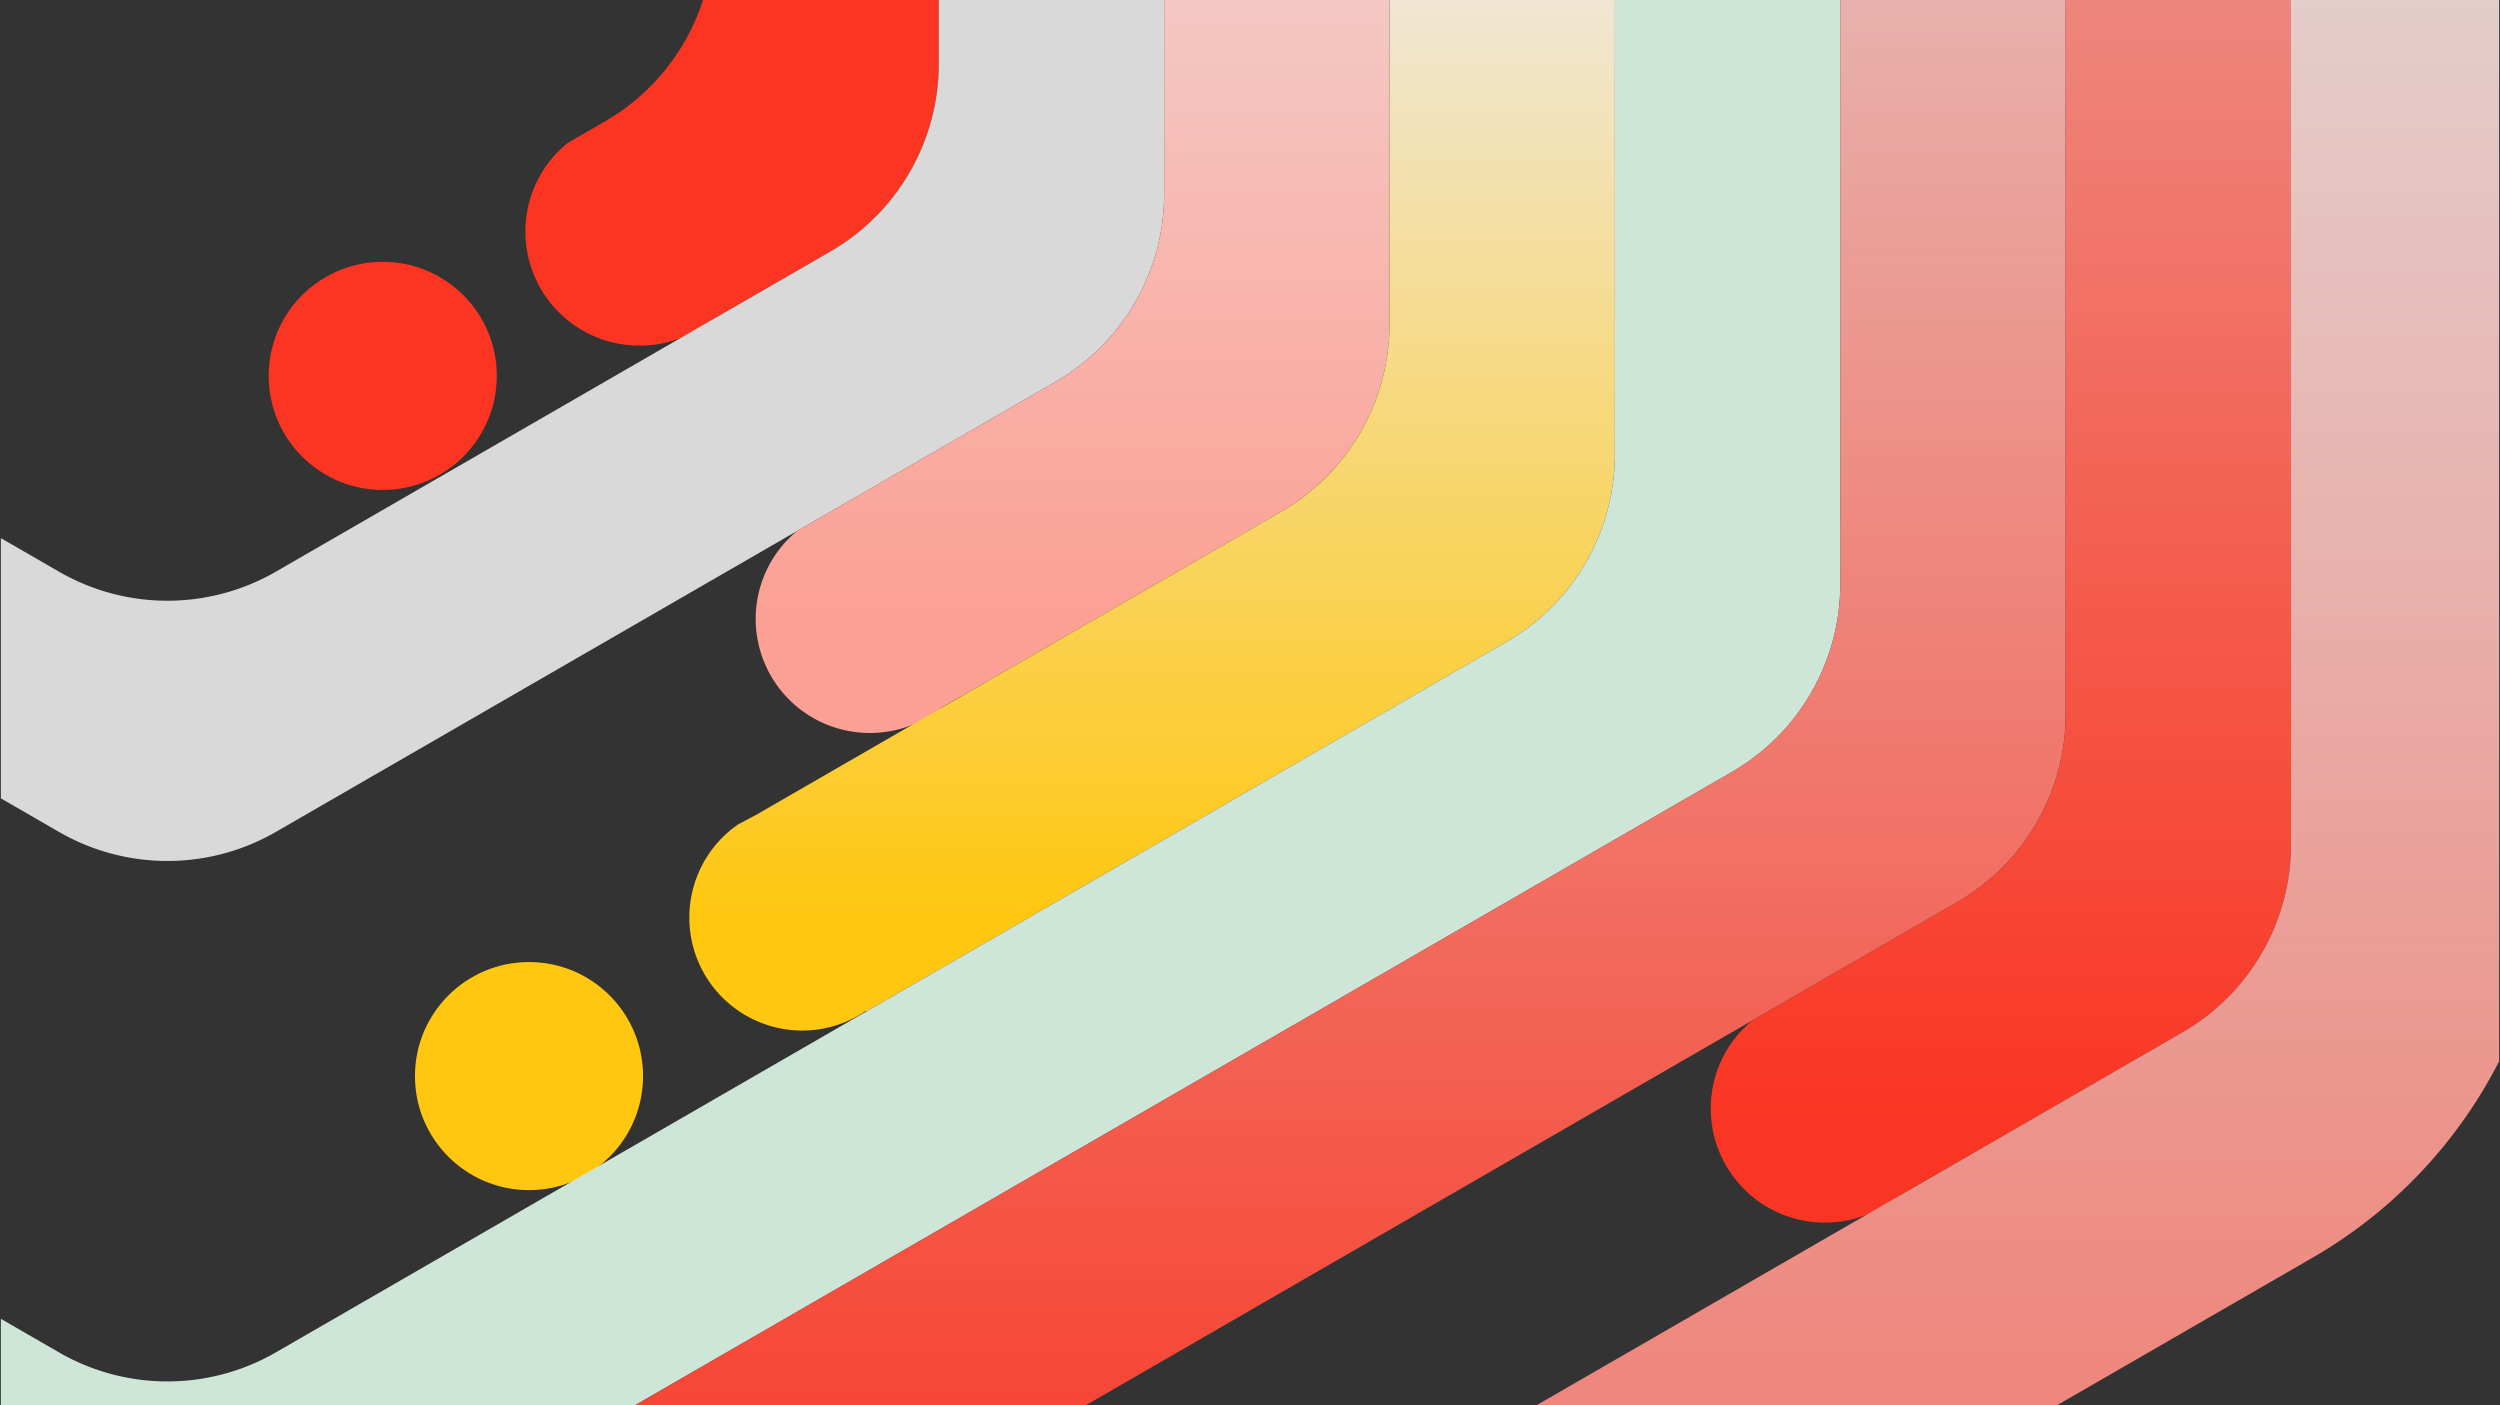 <svg width="1441" height="810" viewBox="0 0 1441 810" fill="none" xmlns="http://www.w3.org/2000/svg"><rect x="0" y="0" width="1441" height="810" fill="#333333" stroke="none"/><g clip-path="url(#clip0_659_7533)"><path d="M541.113 36.73V0H405.212a125 125 0 01-56.501 69.984L326.894 82.58l.022.021a65.748 65.748 0 00-9.231 92.478 65.748 65.748 0 0044.337 23.802c17.351 1.741 34.724-3.369 48.224-14.406l11.682-6.764 56.685-32.727c38.675-22.329 62.5-63.595 62.5-108.254zM220.607 282.393c36.303 0 65.733-29.43 65.733-65.733 0-36.303-29.43-65.732-65.733-65.732-36.303 0-65.732 29.429-65.732 65.732s29.429 65.733 65.732 65.733z" fill="#FC3522"/><path d="M671.019 0v111.73a124.919 124.919 0 01-17.131 63.161 124.923 124.923 0 01-45.369 45.093L159 479.514a124.93 124.93 0 01-62.501 16.746 124.922 124.922 0 01-62.5-16.746L.5 460.173V310.174l33.498 19.34c38.675 22.329 86.325 22.329 125 0l319.615-184.53c38.675-22.329 62.5-63.595 62.5-108.254V0h129.906z" fill="#D9D9D9"/><path d="M800.922 0v186.731a124.916 124.916 0 01-17.131 63.16 124.923 124.923 0 01-45.369 45.093L554.683 401.066l-.056-.056-11.643 6.742c-13.5 11.038-30.873 16.147-48.224 14.407a65.749 65.749 0 01-35.054-116.322l.04.04 148.771-85.893c38.675-22.329 62.5-63.595 62.5-108.254V0h129.905z" fill="url(#paint0_linear_659_7533)"/><path d="M930.827 0v261.73c0 44.659-23.825 85.925-62.5 108.254L499.272 583.057l-.193-.351a65.096 65.096 0 01-100.636-65.813c3.188-16.968 12.89-32.045 27.142-41.789l11.081-5.857-.018-.032 301.777-174.231c38.675-22.329 62.5-63.595 62.5-108.253V0h129.902z" fill="url(#paint1_linear_659_7533)"/><path d="M370.648 620.256c0 36.303-29.429 65.732-65.732 65.732s-65.732-29.429-65.732-65.732 29.429-65.733 65.732-65.733 65.732 29.43 65.732 65.733z" fill="url(#paint2_linear_659_7533)"/><path d="M1060.73 0v336.73c0 22.07-5.82 43.312-16.37 61.848l-.75 1.301a124.993 124.993 0 01-45.38 45.105L366.003 810H.5v-49.827l33.498 19.341c38.676 22.329 86.325 22.329 125.001 0l709.326-409.53c38.675-22.329 62.5-63.595 62.5-108.254V0h129.905z" fill="#CDE6D8"/><path d="M1190.64 0v411.73c0 22.066-5.82 43.304-16.37 61.838-.25.442-.51.883-.76 1.322a124.951 124.951 0 01-45.37 45.094L625.813 810H366.004l632.227-365.016c38.679-22.329 62.499-63.595 62.499-108.254V0h129.91z" fill="url(#paint3_linear_659_7533)"/><path d="M1320.54 0v486.73c0 44.659-23.83 85.925-62.5 108.254l-140.16 80.917-.1-.082-24.3 14.15c-13.5 11.038-30.87 16.147-48.22 14.406a65.757 65.757 0 01-44.34-23.802 65.76 65.76 0 01-14.517-48.182 65.736 65.736 0 0123.807-44.337l.01.01 117.92-68.08c38.67-22.329 62.5-63.595 62.5-108.254V0h129.9z" fill="url(#paint4_linear_659_7533)"/><path d="M1440.5 611.704c-23.75 46.538-60.66 86.163-107.46 113.183L1185.62 810H885.617l372.423-215.016c38.67-22.329 62.5-63.595 62.5-108.254V0h119.96v611.704z" fill="url(#paint5_linear_659_7533)"/></g><defs><linearGradient id="paint0_linear_659_7533" x1="618.248" y1="-307.002" x2="618.248" y2="361.841" gradientUnits="userSpaceOnUse"><stop stop-color="#EEEAEA"/><stop offset="1" stop-color="#FC9F94"/></linearGradient><linearGradient id="paint1_linear_659_7533" x1="585.005" y1="-61.477" x2="585.005" y2="531.169" gradientUnits="userSpaceOnUse"><stop stop-color="#EEEAEA"/><stop offset="1" stop-color="#FFC70F"/></linearGradient><linearGradient id="paint2_linear_659_7533" x1="585.005" y1="-61.477" x2="585.005" y2="531.169" gradientUnits="userSpaceOnUse"><stop stop-color="#EEEAEA"/><stop offset="1" stop-color="#FFC70F"/></linearGradient><linearGradient id="paint3_linear_659_7533" x1="778.32" y1="-425.532" x2="778.32" y2="929.089" gradientUnits="userSpaceOnUse"><stop offset=".047" stop-color="#EEEAEA" stop-opacity=".933"/><stop offset="1" stop-color="#FC3522" stop-opacity=".988"/></linearGradient><linearGradient id="paint4_linear_659_7533" x1="1153.31" y1="-741.024" x2="1153.31" y2="642.734" gradientUnits="userSpaceOnUse"><stop stop-color="#EEEAEA" stop-opacity=".933"/><stop offset="1" stop-color="#FC3522" stop-opacity=".988"/></linearGradient><linearGradient id="paint5_linear_659_7533" x1="1163.06" y1="-196.94" x2="1163.06" y2="1682.6" gradientUnits="userSpaceOnUse"><stop stop-color="#EEEAEA" stop-opacity=".933"/><stop offset="1" stop-color="#FC3522" stop-opacity=".988"/></linearGradient><clipPath id="clip0_659_7533"><path fill="#fff" transform="translate(.5)" d="M0 0h1440v810H0z"/></clipPath></defs></svg>